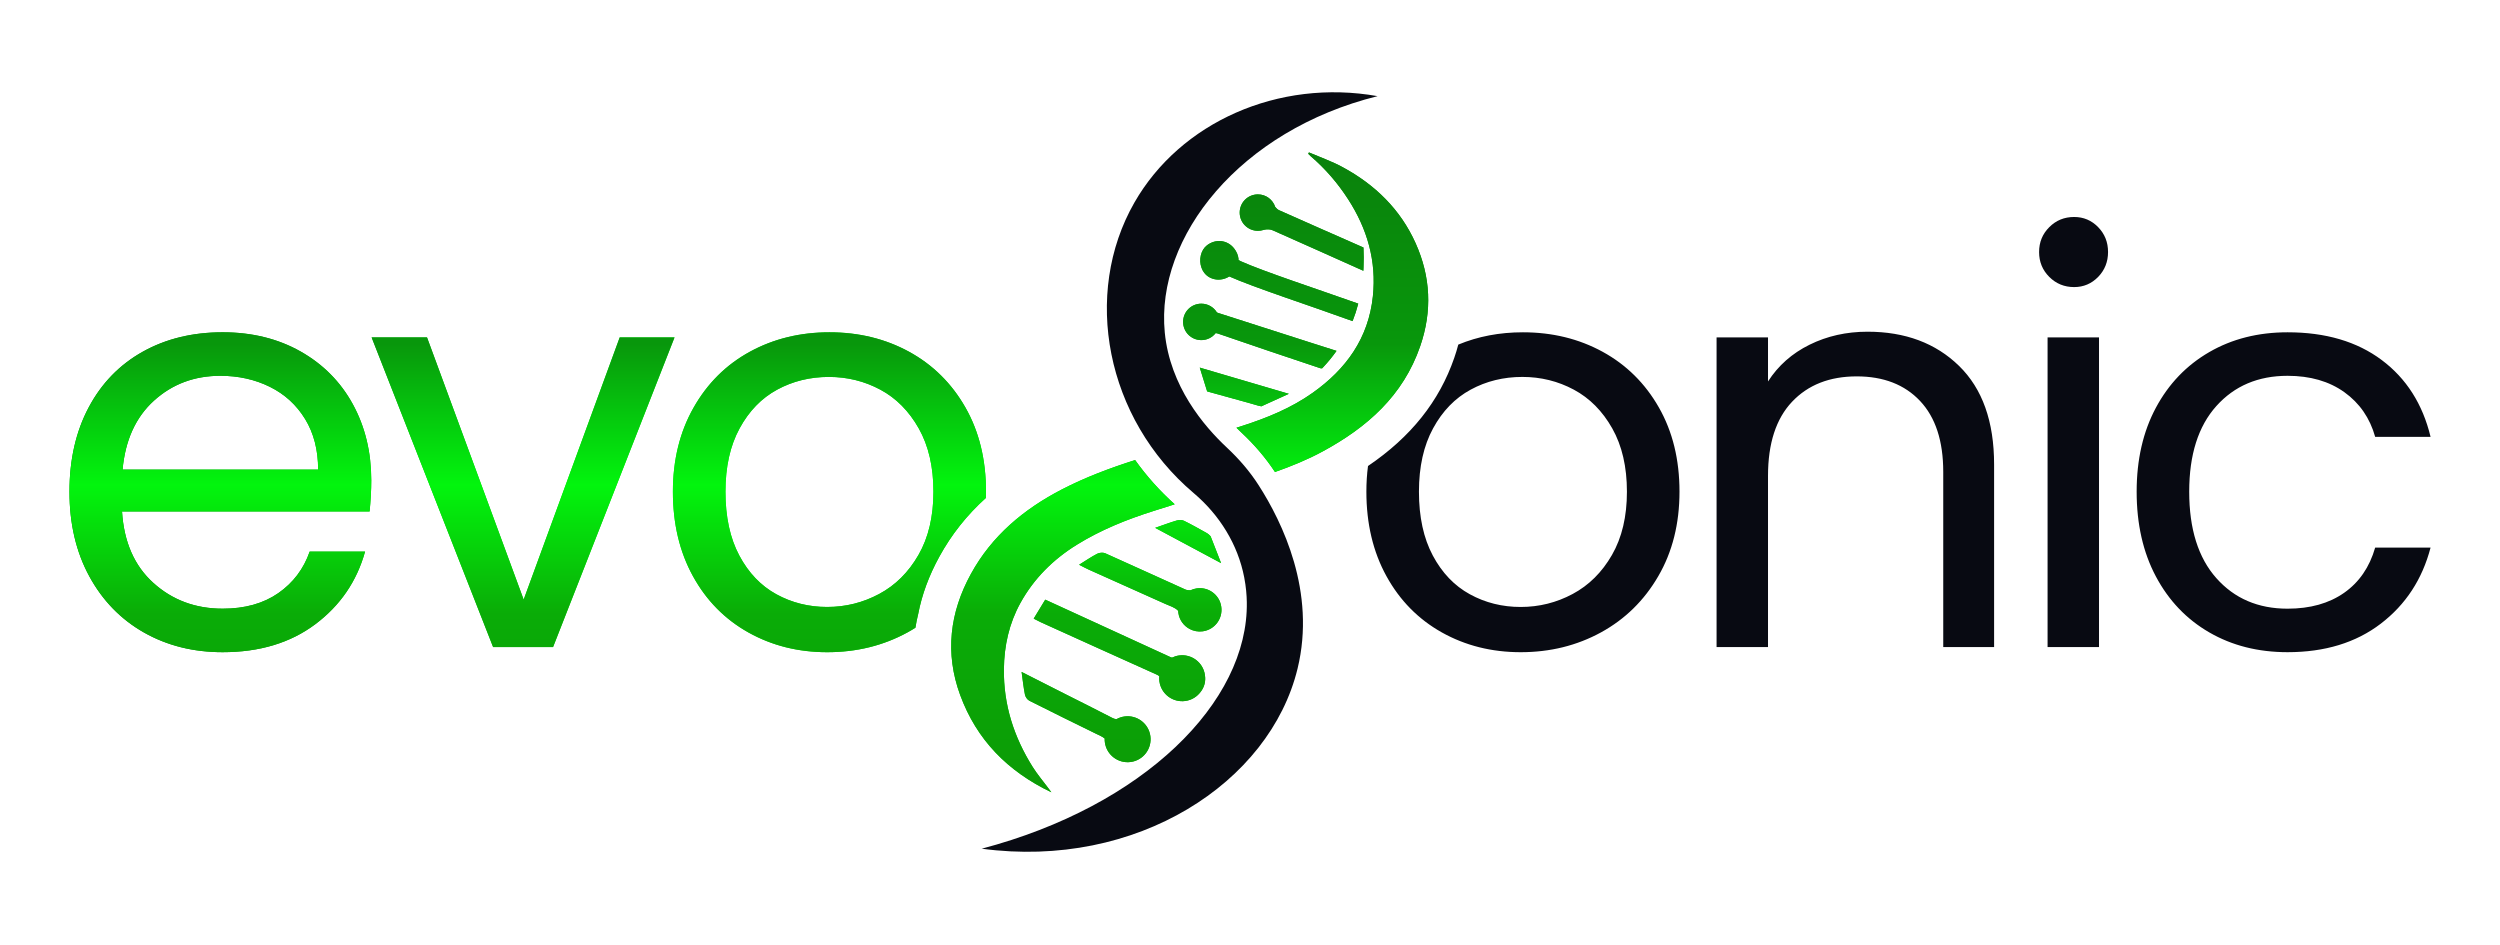 <?xml version="1.0" encoding="UTF-8" standalone="no"?>
<!DOCTYPE svg PUBLIC "-//W3C//DTD SVG 1.1//EN" "http://www.w3.org/Graphics/SVG/1.1/DTD/svg11.dtd">
<svg width="100%" height="100%" viewBox="0 0 1920 726" version="1.1" xmlns="http://www.w3.org/2000/svg" xmlns:xlink="http://www.w3.org/1999/xlink" xml:space="preserve" xmlns:serif="http://www.serif.com/" style="fill-rule:evenodd;clip-rule:evenodd;stroke-linejoin:round;stroke-miterlimit:2;">
    <rect id="Daniel" x="0" y="0" width="1920" height="725.03" style="fill:none;"/>
    <g id="Daniel1" serif:id="Daniel">
        <g>
            <path d="M941.892,304.689C941.878,304.686 941.864,304.683 941.85,304.68L934.55,302.66L927.09,300.6L921.41,282.32L989.84,302.46L973.67,309.8L973.51,309.87L968.67,312.08L967.71,311.82L967.69,311.82L967.683,311.818C967.249,311.768 966.845,311.679 966.46,311.58C964.106,310.933 961.742,310.227 959.387,309.53L959.24,309.49C959.208,309.48 959.175,309.47 959.143,309.46L941.892,304.689ZM793.06,588.95C796.54,594.53 800.85,599.57 804.78,604.87C805.51,605.84 806.25,606.82 807.48,608.5C773.8,592.37 749.99,568.1 737.39,533.74C725.61,501.63 729.36,470.49 745.65,440.8C761.7,411.48 786.23,391.05 815.49,375.89C833.53,366.56 852.43,359.48 871.75,353.33L871.77,353.33C880.57,365.68 890.76,377.08 902.16,387.29C896.8,389 891.42,390.7 886.02,392.4C865.46,398.89 845.58,406.88 827.15,418.27C808.85,429.57 793.97,444.39 783.64,463.14C775.04,478.73 771.2,495.83 771,513.8C770.64,541.19 778.67,566 793.06,588.95ZM1087.22,186.85C1098.74,212.57 1100.04,238.83 1090.72,265.85C1077.6,303.93 1049.93,328.2 1015.89,346.65C1004.11,353.05 991.76,358.06 979.19,362.49C972.18,351.8 963.49,341.59 953.34,332.12C952.11,330.98 950.86,329.78 949.59,328.51C951.15,328.01 952.7,327.51 954.26,327.01C973.3,320.88 991.71,313.34 1008.12,301.7C1033.86,283.47 1051.02,259.69 1054.38,227.46C1057.22,200.36 1050.02,175.76 1035.43,153.11C1027.44,140.74 1017.93,129.65 1006.74,120.09C1006.02,119.46 1005.38,118.78 1004.72,118.12C1004.9,117.77 1005.08,117.39 1005.26,117.05C1013.86,120.75 1022.8,123.86 1031.02,128.31C1055.94,141.75 1075.53,160.75 1087.22,186.85ZM1047.18,205.31C1047.15,206.2 1047.11,207.09 1047.06,207.96C1023.66,197.47 1000.57,187.1 977.45,176.88C975.62,176.06 973.08,175.92 971.13,176.43C970.85,176.5 970.57,176.57 970.28,176.62C970.26,176.62 970.25,176.64 970.23,176.64C968.91,177.04 967.51,177.27 966.07,177.27C958.33,177.27 952.08,171 952.08,163.28C952.08,155.54 958.33,149.29 966.07,149.29C972.26,149.29 977.52,153.31 979.36,158.91C980.23,159.99 981.21,160.95 982.34,161.45C1003.89,171.1 1025.53,180.53 1047.14,190.08C1047.38,195.1 1047.41,200.19 1047.18,205.31ZM937.8,432.48C920.5,423.22 904.3,414.56 887.17,405.38C893.47,403.2 898.55,401.27 903.74,399.74C905.44,399.24 907.75,399.2 909.28,399.95C915.32,402.92 921.17,406.26 927.06,409.54C928.03,410.08 928.82,410.95 929.62,411.74C929.9,412.02 929.99,412.5 930.15,412.9C932.54,419 934.92,425.1 937.8,432.48ZM863.55,550.26C873.19,548.91 882.11,555.63 883.48,565.28C884.83,574.93 878.11,583.85 868.46,585.2C858.81,586.55 849.89,579.83 848.54,570.18C848.39,569.17 848.36,568.16 848.39,567.17C846.65,565.72 844.34,564.78 842.14,563.7C824.9,555.25 807.66,546.81 790.53,538.15C788.98,537.37 787.51,535.23 787.16,533.49C786.03,527.88 785.44,522.17 784.58,516.03C795.71,521.68 806.78,527.31 817.86,532.91C830,539.05 842.18,545.09 854.25,551.35C855.4,551.95 856.42,552.26 857.45,552.32C859.29,551.29 861.34,550.57 863.55,550.26ZM925.38,518.43C925.39,518.52 925.39,518.61 925.4,518.69C926.03,522.63 925.23,526.66 922.94,530.15C922.72,530.49 922.48,530.81 922.24,531.13C919.52,534.93 915.33,537.65 910.35,538.35C900.7,539.7 891.78,532.98 890.43,523.33C890.24,521.97 890.22,520.63 890.34,519.32C889.78,518.82 889.07,518.4 888.17,518C858.49,504.69 828.87,491.25 799.24,477.83C797.55,477.06 795.93,476.16 793.87,475.12C796.85,470.21 799.68,465.57 802.74,460.53C806.55,462.28 810.28,463.98 814.01,465.69C842.39,478.74 870.75,491.81 899.16,504.77C899.45,504.9 899.77,505 900.11,505.06C901.76,504.25 903.55,503.68 905.46,503.41C915.11,502.06 924.03,508.78 925.38,518.43ZM930.91,454.65C934.62,457.2 937.28,461.24 937.94,466.05C939.22,475.15 932.87,483.56 923.77,484.84C920.14,485.35 916.63,484.65 913.63,483.04C909.1,480.63 905.75,476.15 904.98,470.67C904.91,470.14 904.86,469.62 904.84,469.1C902.36,466.44 898.37,465.34 894.87,463.77C875.29,454.97 855.67,446.22 836.08,437.42C833.76,436.37 831.52,435.13 828.74,433.73C833.84,430.57 838.09,427.63 842.65,425.28C844.35,424.4 847.11,424.16 848.82,424.92C869.35,434.07 889.75,443.51 910.26,452.69C911.4,453.2 912.87,453.41 914.26,453.35C915.77,452.62 917.41,452.12 919.16,451.87C923.46,451.27 927.6,452.36 930.91,454.65ZM924.85,209.51C923.96,208.36 923.25,207.06 922.78,205.69C920.55,199.61 922.11,192.13 926.97,188.39C933.69,183.22 942.69,184.25 947.8,190.81C949.77,193.34 950.9,196.07 951.17,198.77C951.17,199.02 951.14,199.28 951.12,199.53C951.15,199.57 951.18,199.6 951.23,199.62C951.7,200.01 952.25,200.34 952.99,200.66C970.76,208.62 1011.42,221.93 1043.14,233.2C1041.94,237.82 1040.5,242.28 1038.78,246.61C1007.43,235.19 962.84,220.72 944.08,212.31C937.69,216.38 929.27,215.26 924.85,209.51ZM1026.45,269.46C1023.42,273.78 1020.07,277.89 1016.38,281.83C1016.05,282.18 1015.72,282.53 1015.37,282.88C1014.85,282.93 1014.36,282.9 1013.96,282.78C987.86,274.09 961.79,265.3 935.8,256.33C935,256.05 934.28,255.88 933.64,255.82C931.08,259.1 927.09,261.2 922.61,261.2C914.87,261.2 908.62,254.93 908.62,247.21C908.62,239.47 914.88,233.22 922.61,233.22C927.66,233.22 932.09,235.9 934.56,239.91C934.79,240.07 935.03,240.17 935.29,240.26C958.88,247.89 982.49,255.42 1006.1,262.98C1012.77,265.11 1019.45,267.23 1026.45,269.46ZM285.14,368.92C285.14,376.44 284.7,384.41 283.85,392.79L93.72,392.79C95.18,416.24 103.19,434.54 117.81,447.7C132.43,460.88 150.16,467.46 170.99,467.46C188.06,467.46 202.3,463.48 213.75,455.52C225.18,447.55 233.21,436.92 237.84,423.61L280.38,423.61C274,446.47 261.28,465.07 242.17,479.39C223.07,493.71 199.35,500.88 170.98,500.88C148.42,500.88 128.24,495.81 110.43,485.69C92.62,475.55 78.67,461.15 68.53,442.48C58.41,423.83 53.34,402.19 53.34,377.6C53.34,352.99 58.26,331.44 68.1,312.92C77.92,294.4 91.74,280.15 109.55,270.16C127.36,260.19 147.82,255.19 170.97,255.19C193.54,255.19 213.51,260.12 230.87,269.94C248.24,279.78 261.62,293.31 271.02,310.53C280.42,327.76 285.14,347.21 285.14,368.92ZM94.14,360.66L244.32,360.66C244.32,345.62 240.98,332.66 234.33,321.82C227.68,310.97 218.65,302.71 207.22,297.07C195.77,291.43 183.13,288.61 169.23,288.61C149.27,288.61 132.26,294.99 118.23,307.71C104.192,320.448 96.172,338.105 94.14,360.66ZM475.95,259.1L518.05,259.1L424.73,496.97L378.72,496.97L285.4,259.1L327.94,259.1L402.17,460.51L475.95,259.1ZM741.42,312.93C751.98,331.45 757.26,353 757.25,377.62C757.25,379.22 757.24,380.8 757.18,382.39C742.52,395.59 730.69,410.57 721.4,427.51C713.42,442.06 708,456.75 705.18,471.51C704.31,475.03 703.59,478.55 703.04,482.09C701.05,483.36 699,484.56 696.92,485.7C678.39,495.82 657.86,500.89 635.28,500.89C613,500.89 592.81,495.82 574.73,485.7C556.63,475.56 542.46,461.16 532.19,442.49C521.92,423.84 516.78,402.2 516.78,377.61C516.78,353.3 522.05,331.8 532.63,313.15C543.18,294.48 557.59,280.16 575.82,270.17C594.05,260.2 614.46,255.2 637.02,255.2C659.6,255.2 680,260.2 698.23,270.17C716.46,280.16 730.86,294.41 741.42,312.93ZM705.39,426.21C713.05,412.9 716.89,396.7 716.88,377.6C716.88,358.51 713.12,342.29 705.6,328.98C698.08,315.67 688.24,305.76 676.09,299.25C663.93,292.74 650.76,289.48 636.59,289.48C622.1,289.48 608.87,292.74 596.87,299.25C584.86,305.76 575.24,315.67 568.01,328.98C560.76,342.28 557.15,358.5 557.15,377.6C557.15,396.99 560.69,413.34 567.79,426.65C574.89,439.96 584.36,449.87 596.23,456.38C608.08,462.89 621.12,466.15 635.29,466.15C649.46,466.15 662.77,462.83 675.23,456.16C687.66,449.51 697.72,439.54 705.39,426.21Z" style="fill:url(#_Linear1);"/>
            <clipPath id="_clip2">
                <path d="M941.892,304.689C941.878,304.686 941.864,304.683 941.85,304.68L934.55,302.66L927.09,300.6L921.41,282.32L989.84,302.46L973.67,309.8L973.51,309.87L968.67,312.08L967.71,311.82L967.69,311.82L967.683,311.818C967.249,311.768 966.845,311.679 966.46,311.58C964.106,310.933 961.742,310.227 959.387,309.53L959.24,309.49C959.208,309.48 959.175,309.47 959.143,309.46L941.892,304.689ZM793.06,588.95C796.54,594.53 800.85,599.57 804.78,604.87C805.51,605.84 806.25,606.82 807.48,608.5C773.8,592.37 749.99,568.1 737.39,533.74C725.61,501.63 729.36,470.49 745.65,440.8C761.7,411.48 786.23,391.05 815.49,375.89C833.53,366.56 852.43,359.48 871.75,353.33L871.77,353.33C880.57,365.68 890.76,377.08 902.16,387.29C896.8,389 891.42,390.7 886.02,392.4C865.46,398.89 845.58,406.88 827.15,418.27C808.85,429.57 793.97,444.39 783.64,463.14C775.04,478.73 771.2,495.83 771,513.8C770.64,541.19 778.67,566 793.06,588.95ZM1087.22,186.85C1098.74,212.57 1100.04,238.83 1090.72,265.85C1077.6,303.93 1049.93,328.2 1015.89,346.65C1004.11,353.05 991.76,358.06 979.19,362.49C972.18,351.8 963.49,341.59 953.34,332.12C952.11,330.98 950.86,329.78 949.59,328.51C951.15,328.01 952.7,327.51 954.26,327.01C973.3,320.88 991.71,313.34 1008.12,301.7C1033.86,283.47 1051.02,259.69 1054.38,227.46C1057.22,200.36 1050.02,175.76 1035.43,153.11C1027.44,140.74 1017.93,129.65 1006.74,120.09C1006.02,119.46 1005.38,118.78 1004.72,118.12C1004.9,117.77 1005.08,117.39 1005.26,117.05C1013.86,120.75 1022.8,123.86 1031.02,128.31C1055.94,141.75 1075.53,160.75 1087.22,186.85ZM1047.18,205.31C1047.15,206.2 1047.11,207.09 1047.06,207.96C1023.66,197.47 1000.57,187.1 977.45,176.88C975.62,176.06 973.08,175.92 971.13,176.43C970.85,176.5 970.57,176.57 970.28,176.62C970.26,176.62 970.25,176.64 970.23,176.64C968.91,177.04 967.51,177.27 966.07,177.27C958.33,177.27 952.08,171 952.08,163.28C952.08,155.54 958.33,149.29 966.07,149.29C972.26,149.29 977.52,153.31 979.36,158.91C980.23,159.99 981.21,160.95 982.34,161.45C1003.89,171.1 1025.53,180.53 1047.14,190.08C1047.38,195.1 1047.41,200.19 1047.18,205.31ZM937.8,432.48C920.5,423.22 904.3,414.56 887.17,405.38C893.47,403.2 898.55,401.27 903.74,399.74C905.44,399.24 907.75,399.2 909.28,399.95C915.32,402.92 921.17,406.26 927.06,409.54C928.03,410.08 928.82,410.95 929.62,411.74C929.9,412.02 929.99,412.5 930.15,412.9C932.54,419 934.92,425.1 937.8,432.48ZM863.55,550.26C873.19,548.91 882.11,555.63 883.48,565.28C884.83,574.93 878.11,583.85 868.46,585.2C858.81,586.55 849.89,579.83 848.54,570.18C848.39,569.17 848.36,568.16 848.39,567.17C846.65,565.72 844.34,564.78 842.14,563.7C824.9,555.25 807.66,546.81 790.53,538.15C788.98,537.37 787.51,535.23 787.16,533.49C786.03,527.88 785.44,522.17 784.58,516.03C795.71,521.68 806.78,527.31 817.86,532.91C830,539.05 842.18,545.09 854.25,551.35C855.4,551.95 856.42,552.26 857.45,552.32C859.29,551.29 861.34,550.57 863.55,550.26ZM925.38,518.43C925.39,518.52 925.39,518.61 925.4,518.69C926.03,522.63 925.23,526.66 922.94,530.15C922.72,530.49 922.48,530.81 922.24,531.13C919.52,534.93 915.33,537.65 910.35,538.35C900.7,539.7 891.78,532.98 890.43,523.33C890.24,521.97 890.22,520.63 890.34,519.32C889.78,518.82 889.07,518.4 888.17,518C858.49,504.69 828.87,491.25 799.24,477.83C797.55,477.06 795.93,476.16 793.87,475.12C796.85,470.21 799.68,465.57 802.74,460.53C806.55,462.28 810.28,463.98 814.01,465.69C842.39,478.74 870.75,491.81 899.16,504.77C899.45,504.9 899.77,505 900.11,505.06C901.76,504.25 903.55,503.68 905.46,503.41C915.11,502.06 924.03,508.78 925.38,518.43ZM930.91,454.65C934.62,457.2 937.28,461.24 937.94,466.05C939.22,475.15 932.87,483.56 923.77,484.84C920.14,485.35 916.63,484.65 913.63,483.04C909.1,480.63 905.75,476.15 904.98,470.67C904.91,470.14 904.86,469.62 904.84,469.1C902.36,466.44 898.37,465.34 894.87,463.77C875.29,454.97 855.67,446.22 836.08,437.42C833.76,436.37 831.52,435.13 828.74,433.73C833.84,430.57 838.09,427.63 842.65,425.28C844.35,424.4 847.11,424.16 848.82,424.92C869.35,434.07 889.75,443.51 910.26,452.69C911.4,453.2 912.87,453.41 914.26,453.35C915.77,452.62 917.41,452.12 919.16,451.87C923.46,451.27 927.6,452.36 930.91,454.65ZM924.85,209.51C923.96,208.36 923.25,207.06 922.78,205.69C920.55,199.61 922.11,192.13 926.97,188.39C933.69,183.22 942.69,184.25 947.8,190.81C949.77,193.34 950.9,196.07 951.17,198.77C951.17,199.02 951.14,199.28 951.12,199.53C951.15,199.57 951.18,199.6 951.23,199.62C951.7,200.01 952.25,200.34 952.99,200.66C970.76,208.62 1011.42,221.93 1043.14,233.2C1041.94,237.82 1040.5,242.28 1038.78,246.61C1007.43,235.19 962.84,220.72 944.08,212.31C937.69,216.38 929.27,215.26 924.85,209.51ZM1026.45,269.46C1023.42,273.78 1020.07,277.89 1016.38,281.83C1016.05,282.18 1015.72,282.53 1015.37,282.88C1014.85,282.93 1014.36,282.9 1013.96,282.78C987.86,274.09 961.79,265.3 935.8,256.33C935,256.05 934.28,255.88 933.64,255.82C931.08,259.1 927.09,261.2 922.61,261.2C914.87,261.2 908.62,254.93 908.62,247.21C908.62,239.47 914.88,233.22 922.61,233.22C927.66,233.22 932.09,235.9 934.56,239.91C934.79,240.07 935.03,240.17 935.29,240.26C958.88,247.89 982.49,255.42 1006.1,262.98C1012.77,265.11 1019.45,267.23 1026.45,269.46ZM285.14,368.92C285.14,376.44 284.7,384.41 283.85,392.79L93.72,392.79C95.18,416.24 103.19,434.54 117.81,447.7C132.43,460.88 150.16,467.46 170.99,467.46C188.06,467.46 202.3,463.48 213.75,455.52C225.18,447.55 233.21,436.92 237.84,423.61L280.38,423.61C274,446.47 261.28,465.07 242.17,479.39C223.07,493.71 199.35,500.88 170.98,500.88C148.42,500.88 128.24,495.81 110.43,485.69C92.62,475.55 78.67,461.15 68.53,442.48C58.41,423.83 53.34,402.19 53.34,377.6C53.34,352.99 58.26,331.44 68.1,312.92C77.92,294.4 91.74,280.15 109.55,270.16C127.36,260.19 147.82,255.19 170.97,255.19C193.54,255.19 213.51,260.12 230.87,269.94C248.24,279.78 261.62,293.31 271.02,310.53C280.42,327.76 285.14,347.21 285.14,368.92ZM94.14,360.66L244.32,360.66C244.32,345.62 240.98,332.66 234.33,321.82C227.68,310.97 218.65,302.71 207.22,297.07C195.77,291.43 183.13,288.61 169.23,288.61C149.27,288.61 132.26,294.99 118.23,307.71C104.192,320.448 96.172,338.105 94.14,360.66ZM475.95,259.1L518.05,259.1L424.73,496.97L378.72,496.97L285.4,259.1L327.94,259.1L402.17,460.51L475.95,259.1ZM741.42,312.93C751.98,331.45 757.26,353 757.25,377.62C757.25,379.22 757.24,380.8 757.18,382.39C742.52,395.59 730.69,410.57 721.4,427.51C713.42,442.06 708,456.75 705.18,471.51C704.31,475.03 703.59,478.55 703.04,482.09C701.05,483.36 699,484.56 696.92,485.7C678.39,495.82 657.86,500.89 635.28,500.89C613,500.89 592.81,495.82 574.73,485.7C556.63,475.56 542.46,461.16 532.19,442.49C521.92,423.84 516.78,402.2 516.78,377.61C516.78,353.3 522.05,331.8 532.63,313.15C543.18,294.48 557.59,280.16 575.82,270.17C594.05,260.2 614.46,255.2 637.02,255.2C659.6,255.2 680,260.2 698.23,270.17C716.46,280.16 730.86,294.41 741.42,312.93ZM705.39,426.21C713.05,412.9 716.89,396.7 716.88,377.6C716.88,358.51 713.12,342.29 705.6,328.98C698.08,315.67 688.24,305.76 676.09,299.25C663.93,292.74 650.76,289.48 636.59,289.48C622.1,289.48 608.87,292.74 596.87,299.25C584.86,305.76 575.24,315.67 568.01,328.98C560.76,342.28 557.15,358.5 557.15,377.6C557.15,396.99 560.69,413.34 567.79,426.65C574.89,439.96 584.36,449.87 596.23,456.38C608.08,462.89 621.12,466.15 635.29,466.15C649.46,466.15 662.77,462.83 675.23,456.16C687.66,449.51 697.72,439.54 705.39,426.21Z"/>
            </clipPath>
            <g clip-path="url(#_clip2)">
                <g transform="matrix(2.52359e-17,0.412,-2.648,1.62153e-16,1920,117.05)">
                    <rect x="0" y="0" width="1192.45" height="725.03" style="fill:url(#_Linear3);"/>
                </g>
            </g>
            <path d="M942.36,343.86C951.54,352.44 959.79,361.98 966.58,372.56C984.87,401.02 1010.89,454.5 996.52,513.53C975.19,601.16 872.97,667.77 753.95,651.8C877.98,619.11 958.84,539.45 957.55,462.39C957.46,457.08 956.96,450.7 955.56,443.44C950.66,418.05 936.56,395.45 916.82,378.75C849.03,321.38 831.09,225.73 871.21,155.58C906.45,93.98 981.74,60.29 1057.99,73.84C952.28,100.1 887.39,181.84 894.55,255.38C898.57,296.67 924.5,327.17 942.36,343.86ZM1274.02,312.93C1284.58,331.45 1289.86,353 1289.85,377.61C1289.85,402.2 1284.43,423.84 1273.57,442.49C1262.74,461.17 1248.04,475.56 1229.52,485.7C1210.99,495.82 1190.46,500.89 1167.88,500.89C1145.6,500.89 1125.41,495.82 1107.33,485.7C1089.25,475.56 1075.06,461.16 1064.79,442.49C1054.52,423.84 1049.38,402.2 1049.38,377.61C1049.38,370.81 1049.78,364.25 1050.63,357.89C1083.61,335.55 1105.36,308.2 1116.86,274.87C1118.04,271.46 1119.08,268.07 1119.96,264.66C1135.13,258.35 1151.7,255.2 1169.62,255.2C1192.2,255.2 1212.6,260.2 1230.83,270.17C1249.06,280.16 1263.46,294.41 1274.02,312.93ZM1237.99,426.21C1245.65,412.9 1249.49,396.7 1249.48,377.6C1249.48,358.51 1245.72,342.29 1238.2,328.98C1230.68,315.67 1220.84,305.76 1208.69,299.25C1196.53,292.74 1183.36,289.48 1169.19,289.48C1154.7,289.48 1141.47,292.74 1129.47,299.25C1117.46,305.76 1107.84,315.67 1100.61,328.98C1093.36,342.28 1089.75,358.5 1089.75,377.6C1089.75,396.99 1093.29,413.34 1100.39,426.65C1107.49,439.96 1116.96,449.87 1128.83,456.38C1140.68,462.89 1153.72,466.15 1167.89,466.15C1182.06,466.15 1195.37,462.83 1207.83,456.16C1220.26,449.51 1230.32,439.54 1237.99,426.21ZM1504.56,281.02C1522.51,298.53 1531.47,323.78 1531.47,356.76L1531.47,496.97L1492.41,496.97L1492.41,362.4C1492.41,338.68 1486.47,320.52 1474.6,307.93C1462.73,295.35 1446.52,289.06 1425.99,289.06C1405.14,289.06 1388.57,295.57 1376.28,308.58C1363.99,321.61 1357.83,340.56 1357.83,365.44L1357.83,496.97L1318.33,496.97L1318.33,259.1L1357.83,259.1L1357.83,292.96C1365.65,280.79 1376.28,271.39 1389.74,264.74C1403.2,258.09 1418.02,254.75 1434.24,254.75C1463.18,254.75 1486.61,263.51 1504.56,281.02ZM1611.39,174.46C1616.45,179.66 1618.99,186.04 1618.98,193.56C1618.98,201.08 1616.44,207.44 1611.39,212.66C1606.32,217.86 1600.17,220.48 1592.94,220.48C1585.4,220.48 1579.04,217.86 1573.84,212.66C1568.62,207.44 1566.02,201.08 1566.02,193.56C1566.02,186.04 1568.62,179.66 1573.84,174.46C1579.04,169.24 1585.4,166.64 1592.94,166.64C1600.16,166.64 1606.32,169.24 1611.39,174.46ZM1572.54,259.1L1612.04,259.1L1612.04,496.97L1572.54,496.97L1572.54,259.1ZM1800.26,455.3C1811.83,447.21 1819.79,435.63 1824.13,420.57L1866.67,420.57C1860.31,444.88 1847.58,464.34 1828.48,478.96C1809.38,493.58 1785.49,500.88 1756.85,500.88C1734.27,500.88 1714.23,495.81 1696.74,485.69C1679.21,475.56 1665.55,461.23 1655.71,442.71C1645.87,424.21 1640.95,402.49 1640.95,377.61C1640.95,353 1645.87,331.53 1655.71,313.15C1665.55,294.78 1679.21,280.53 1696.74,270.39C1714.23,260.27 1734.27,255.2 1756.85,255.2C1786.08,255.2 1810.17,262.3 1829.12,276.47C1848.07,290.64 1860.61,310.33 1866.67,335.49L1824.13,335.49C1820.07,321.04 1812.2,309.62 1800.48,301.21C1788.76,292.82 1774.21,288.62 1756.85,288.62C1734.27,288.62 1716.04,296.36 1702.16,311.84C1688.26,327.33 1681.31,349.24 1681.31,377.61C1681.31,406.25 1688.26,428.39 1702.16,444.02C1716.04,459.65 1734.27,467.47 1756.85,467.47C1774.22,467.47 1788.68,463.41 1800.26,455.3Z" style="fill:rgb(8,10,18);"/>
        </g>
    </g>
    <defs>
        <linearGradient id="_Linear1" x1="0" y1="0" x2="1" y2="0" gradientUnits="userSpaceOnUse" gradientTransform="matrix(1043.55,0,0,491.45,53.34,362.775)"><stop offset="0" style="stop-color:rgb(10,129,12);stop-opacity:1"/><stop offset="0.46" style="stop-color:rgb(2,245,13);stop-opacity:1"/><stop offset="1" style="stop-color:rgb(12,154,6);stop-opacity:1"/></linearGradient>
        <linearGradient id="_Linear3" x1="0" y1="0" x2="1" y2="0" gradientUnits="userSpaceOnUse" gradientTransform="matrix(1192.45,0,0,725.03,0,362.515)"><stop offset="0" style="stop-color:rgb(10,129,12);stop-opacity:1"/><stop offset="0.3" style="stop-color:rgb(8,151,12);stop-opacity:1"/><stop offset="0.41" style="stop-color:rgb(5,199,13);stop-opacity:1"/><stop offset="0.52" style="stop-color:rgb(2,245,13);stop-opacity:1"/><stop offset="0.62" style="stop-color:rgb(6,209,10);stop-opacity:1"/><stop offset="0.72" style="stop-color:rgb(10,172,7);stop-opacity:1"/><stop offset="1" style="stop-color:rgb(12,154,6);stop-opacity:1"/></linearGradient>
    </defs>
</svg>
